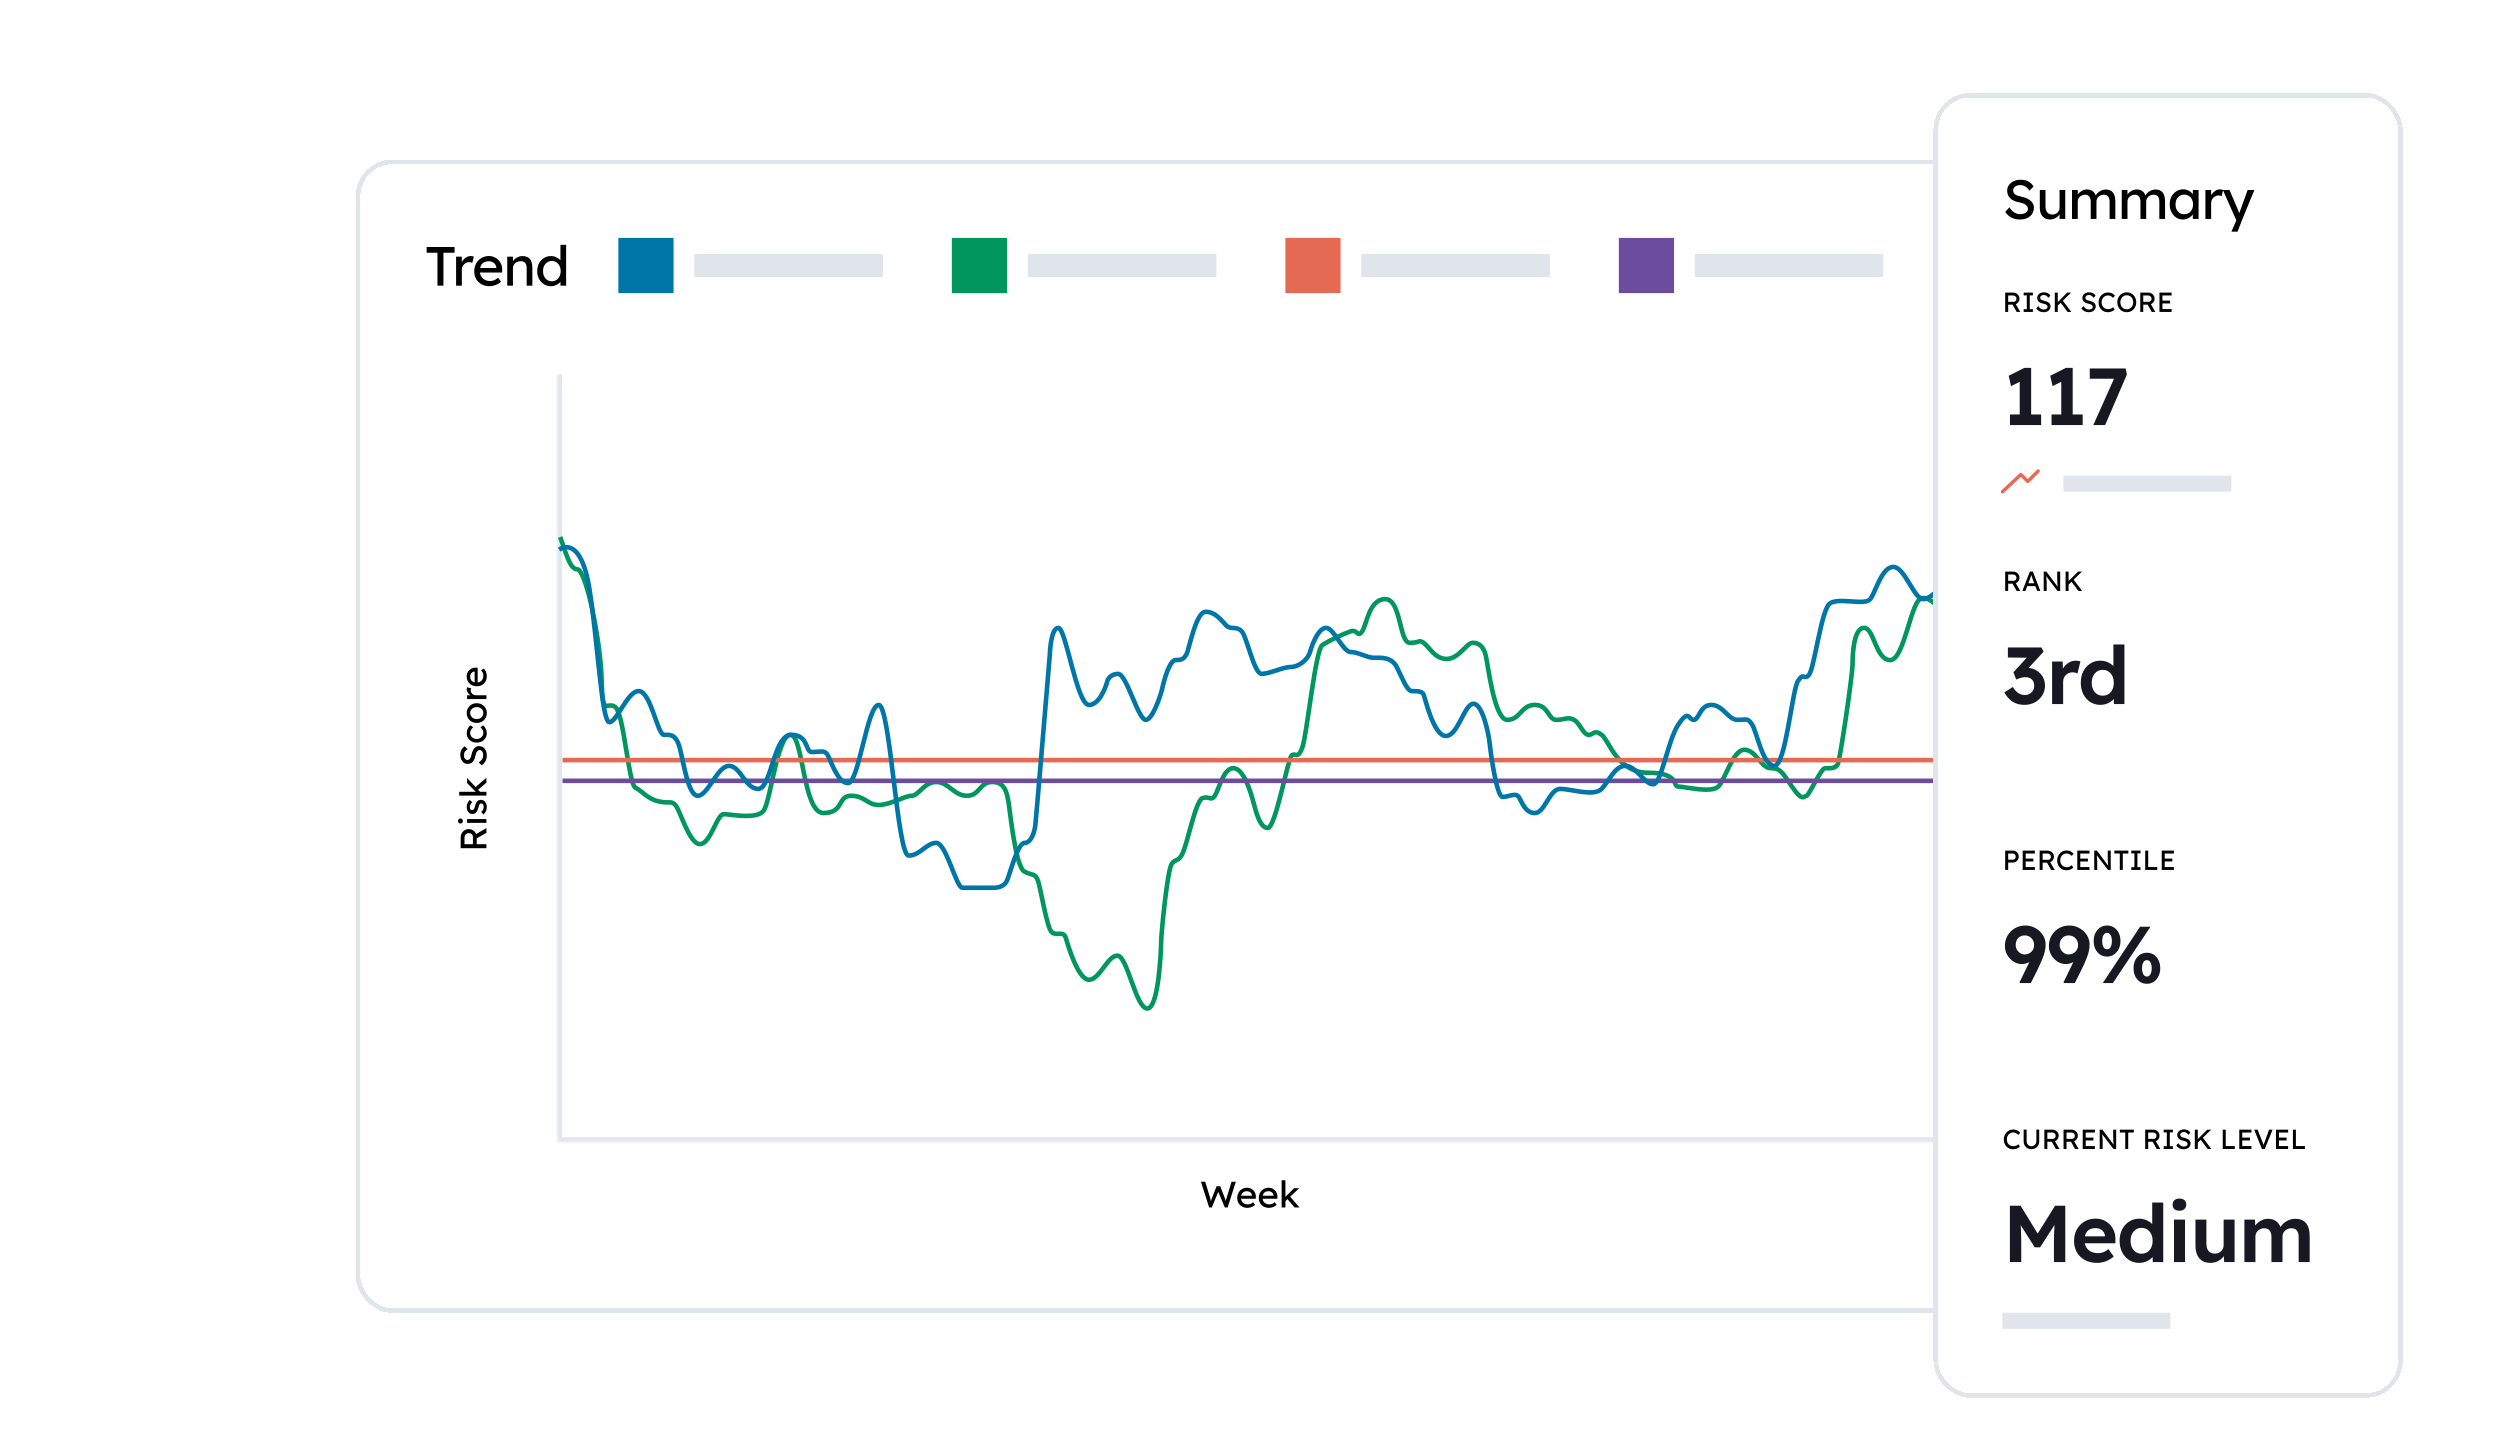 <svg width="745" height="431" viewBox="0 0 745 431" fill="none" xmlns="http://www.w3.org/2000/svg">
<g filter="url(#filter0_d_6187_8629)">
<rect x="106" y="20.145" width="533.236" height="343.685" rx="10.966" fill="white" shape-rendering="crispEdges"/>
<rect x="106.685" y="20.831" width="531.865" height="342.315" rx="10.281" stroke="#DFE5EB" stroke-width="1.371" shape-rendering="crispEdges"/>
<path d="M130.362 57.707V47.903H127.137V46.193H135.461V47.903H132.138V57.707H130.362ZM135.915 57.707V49.071H137.626V50.7C137.878 50.184 138.245 49.757 138.728 49.417C139.21 49.066 139.72 48.89 140.258 48.89C140.444 48.89 140.619 48.907 140.784 48.94C140.959 48.972 141.097 49.011 141.195 49.055L140.751 50.897C140.619 50.842 140.471 50.798 140.307 50.765C140.153 50.722 140 50.7 139.846 50.7C139.452 50.7 139.084 50.798 138.744 50.996C138.415 51.193 138.147 51.462 137.938 51.802C137.73 52.142 137.626 52.52 137.626 52.937V57.707H135.915ZM145.881 57.872C144.993 57.872 144.203 57.685 143.512 57.312C142.832 56.928 142.295 56.408 141.9 55.75C141.516 55.092 141.324 54.335 141.324 53.48C141.324 52.569 141.511 51.774 141.884 51.094C142.268 50.404 142.788 49.866 143.446 49.482C144.115 49.088 144.878 48.885 145.733 48.874C146.479 48.885 147.148 49.071 147.74 49.433C148.343 49.795 148.814 50.288 149.154 50.913C149.505 51.539 149.67 52.257 149.648 53.068L149.631 53.792H143.019C143.117 54.571 143.436 55.19 143.973 55.651C144.521 56.1 145.212 56.325 146.045 56.325C146.473 56.325 146.868 56.254 147.23 56.111C147.603 55.969 148.003 55.711 148.431 55.338L149.286 56.539C148.88 56.934 148.365 57.258 147.74 57.51C147.115 57.751 146.495 57.872 145.881 57.872ZM145.733 50.436C144.252 50.436 143.37 51.105 143.085 52.443H147.921V52.328C147.888 51.966 147.767 51.643 147.559 51.358C147.35 51.072 147.087 50.848 146.769 50.683C146.451 50.519 146.106 50.436 145.733 50.436ZM151.16 57.707V49.071H152.855V50.42C153.14 49.992 153.54 49.63 154.055 49.334C154.582 49.038 155.125 48.89 155.684 48.89C157.658 48.89 158.645 50.075 158.645 52.443V57.707H156.95V52.558C156.95 51.078 156.342 50.371 155.125 50.436C154.697 50.436 154.308 50.53 153.957 50.716C153.617 50.892 153.348 51.133 153.151 51.44C152.953 51.747 152.855 52.092 152.855 52.476V57.707H151.16ZM164.217 57.872C163.427 57.872 162.72 57.68 162.095 57.296C161.48 56.901 160.992 56.369 160.631 55.7C160.269 55.02 160.088 54.247 160.088 53.381C160.088 52.515 160.263 51.747 160.614 51.078C160.976 50.398 161.464 49.866 162.078 49.482C162.692 49.088 163.389 48.89 164.167 48.89C164.737 48.89 165.275 49.011 165.779 49.252C166.295 49.493 166.706 49.789 167.013 50.14V45.535H168.707V57.707H167.013V56.523C166.75 56.896 166.36 57.214 165.845 57.477C165.33 57.74 164.787 57.872 164.217 57.872ZM164.447 56.408C164.962 56.408 165.417 56.276 165.812 56.013C166.207 55.75 166.514 55.393 166.733 54.944C166.964 54.483 167.079 53.962 167.079 53.381C167.079 52.8 166.964 52.284 166.733 51.835C166.514 51.374 166.207 51.012 165.812 50.749C165.417 50.486 164.962 50.354 164.447 50.354C163.931 50.354 163.476 50.486 163.082 50.749C162.687 51.012 162.374 51.374 162.144 51.835C161.925 52.284 161.815 52.8 161.815 53.381C161.815 53.962 161.925 54.483 162.144 54.944C162.374 55.393 162.687 55.75 163.082 56.013C163.476 56.276 163.931 56.408 164.447 56.408Z" fill="black"/>
<rect x="184.27" y="43.482" width="16.449" height="16.449" fill="#0076A8"/>
<rect x="206.888" y="48.28" width="56.202" height="6.854" fill="#DFE5EB"/>
<rect x="283.652" y="43.482" width="16.449" height="16.449" fill="#00965E"/>
<rect x="306.27" y="48.28" width="56.202" height="6.854" fill="#DFE5EB"/>
<rect x="383.034" y="43.482" width="16.449" height="16.449" fill="#E56A54"/>
<rect x="405.652" y="48.28" width="56.202" height="6.854" fill="#DFE5EB"/>
<rect x="482.416" y="43.482" width="16.449" height="16.449" fill="#6C4C9F"/>
<rect x="505.034" y="48.28" width="56.202" height="6.854" fill="#DFE5EB"/>
<path d="M144.955 225.34L137.279 225.34L137.279 222.072C137.279 221.634 137.388 221.232 137.608 220.866C137.82 220.493 138.112 220.197 138.485 219.978C138.85 219.758 139.263 219.649 139.724 219.649C140.192 219.649 140.623 219.788 141.018 220.066C141.413 220.343 141.702 220.698 141.884 221.129L144.966 219.342L144.955 220.778L142.071 222.401L142.071 224.156L144.955 224.156L144.955 225.34ZM140.93 224.156L140.93 221.963C140.93 221.641 140.813 221.378 140.579 221.173C140.345 220.961 140.057 220.855 139.713 220.855C139.333 220.855 139.022 220.99 138.781 221.261C138.54 221.524 138.419 221.86 138.419 222.27L138.419 224.156L140.93 224.156ZM137.926 217.244C137.926 217.485 137.863 217.671 137.739 217.803C137.615 217.935 137.439 218 137.213 218C137.001 218 136.829 217.935 136.697 217.803C136.566 217.664 136.5 217.478 136.5 217.244C136.5 217.003 136.562 216.816 136.686 216.685C136.811 216.553 136.986 216.487 137.213 216.487C137.425 216.487 137.597 216.557 137.728 216.695C137.86 216.827 137.926 217.01 137.926 217.244ZM144.955 217.792L139.198 217.792L139.198 216.663L144.955 216.663L144.955 217.792ZM145.065 213.029C145.065 213.512 144.981 213.947 144.812 214.334C144.644 214.722 144.396 215.043 144.067 215.299L143.409 214.532C143.665 214.312 143.851 214.075 143.968 213.819C144.078 213.556 144.132 213.26 144.132 212.931C144.132 212.66 144.067 212.441 143.935 212.273C143.803 212.097 143.624 212.009 143.398 212.009C143.208 212.009 143.054 212.079 142.937 212.218C142.827 212.357 142.707 212.675 142.575 213.172C142.466 213.596 142.341 213.943 142.202 214.214C142.064 214.484 141.906 214.692 141.731 214.839C141.468 215.051 141.135 215.157 140.733 215.157C140.411 215.157 140.126 215.065 139.878 214.883C139.629 214.7 139.435 214.455 139.296 214.148C139.15 213.833 139.077 213.482 139.077 213.095C139.077 212.686 139.161 212.291 139.329 211.911C139.49 211.523 139.713 211.212 139.998 210.979L140.711 211.626C140.499 211.838 140.331 212.075 140.207 212.338C140.075 212.594 140.009 212.828 140.009 213.04C140.009 213.355 140.068 213.599 140.185 213.775C140.302 213.943 140.473 214.027 140.7 214.027C140.897 214.02 141.058 213.939 141.183 213.786C141.307 213.632 141.431 213.307 141.555 212.81C141.65 212.444 141.756 212.145 141.873 211.911C141.983 211.669 142.111 211.479 142.257 211.34C142.396 211.194 142.557 211.092 142.74 211.033C142.923 210.975 143.127 210.946 143.354 210.946C143.683 210.946 143.979 211.041 144.242 211.231C144.498 211.414 144.699 211.662 144.845 211.976C144.992 212.291 145.065 212.642 145.065 213.029ZM144.955 209.679L136.84 209.679L136.84 208.549L141.775 208.549L139.198 205.95L139.198 204.426L141.731 207.124L144.955 204.349L144.955 205.797L142.477 207.924L143.069 208.549L144.955 208.549L144.955 209.679ZM145.065 197.719C145.065 198.962 144.567 199.927 143.573 200.614L142.641 199.803C143.153 199.445 143.507 199.101 143.705 198.772C143.902 198.443 144.001 198.052 144.001 197.599C144.001 197.182 143.906 196.831 143.716 196.546C143.526 196.253 143.281 196.107 142.981 196.107C142.645 196.107 142.371 196.25 142.159 196.535C141.939 196.82 141.771 197.27 141.654 197.884C141.347 199.448 140.568 200.23 139.318 200.23C138.902 200.23 138.532 200.113 138.211 199.88C137.889 199.646 137.637 199.331 137.454 198.936C137.264 198.534 137.169 198.085 137.169 197.588C137.169 196.381 137.619 195.515 138.518 194.989L139.34 195.822C138.982 196.041 138.708 196.305 138.518 196.612C138.328 196.911 138.233 197.248 138.233 197.62C138.233 198.044 138.331 198.388 138.529 198.651C138.719 198.914 138.971 199.046 139.285 199.046C139.6 199.046 139.856 198.929 140.053 198.695C140.243 198.454 140.397 198.044 140.514 197.467C140.682 196.663 140.952 196.038 141.325 195.592C141.698 195.146 142.148 194.923 142.674 194.923C143.405 194.923 143.986 195.175 144.418 195.679C144.849 196.177 145.065 196.856 145.065 197.719ZM145.065 191.084C145.065 191.618 144.933 192.097 144.67 192.521C144.407 192.938 144.048 193.27 143.595 193.519C143.142 193.76 142.634 193.881 142.071 193.881C141.508 193.881 141 193.76 140.547 193.519C140.093 193.27 139.735 192.938 139.472 192.521C139.209 192.097 139.077 191.618 139.077 191.084C139.077 190.573 139.183 190.108 139.395 189.692C139.6 189.268 139.881 188.946 140.239 188.727L141.007 189.352C140.751 189.527 140.536 189.772 140.36 190.086C140.185 190.393 140.097 190.69 140.097 190.975C140.097 191.326 140.185 191.64 140.36 191.918C140.528 192.188 140.762 192.404 141.062 192.565C141.362 192.726 141.698 192.806 142.071 192.806C142.444 192.806 142.78 192.722 143.08 192.554C143.372 192.386 143.606 192.163 143.782 191.885C143.957 191.607 144.045 191.3 144.045 190.964C144.045 190.371 143.752 189.834 143.167 189.352L143.935 188.727C144.264 188.96 144.535 189.297 144.747 189.735C144.959 190.167 145.065 190.616 145.065 191.084ZM145.065 185.073C145.065 185.636 144.937 186.14 144.681 186.586C144.418 187.025 144.063 187.372 143.617 187.628C143.164 187.884 142.648 188.012 142.071 188.012C141.493 188.012 140.982 187.884 140.536 187.628C140.082 187.372 139.728 187.025 139.472 186.586C139.209 186.14 139.077 185.636 139.077 185.073C139.077 184.517 139.209 184.02 139.472 183.582C139.728 183.136 140.082 182.785 140.536 182.529C140.982 182.273 141.493 182.145 142.071 182.145C142.648 182.145 143.164 182.273 143.617 182.529C144.063 182.785 144.418 183.136 144.681 183.582C144.937 184.02 145.065 184.517 145.065 185.073ZM144.034 185.073C144.034 184.729 143.95 184.422 143.782 184.152C143.606 183.881 143.372 183.669 143.08 183.516C142.78 183.362 142.444 183.289 142.071 183.297C141.691 183.289 141.354 183.362 141.062 183.516C140.762 183.669 140.528 183.881 140.36 184.152C140.192 184.422 140.108 184.729 140.108 185.073C140.108 185.417 140.196 185.727 140.371 186.005C140.539 186.276 140.773 186.488 141.073 186.641C141.365 186.795 141.698 186.868 142.071 186.861C142.444 186.868 142.78 186.795 143.08 186.641C143.372 186.488 143.606 186.276 143.782 186.005C143.95 185.727 144.034 185.417 144.034 185.073ZM144.955 180.914L139.198 180.914L139.198 179.774L140.283 179.774C139.94 179.606 139.655 179.361 139.428 179.039C139.194 178.717 139.077 178.377 139.077 178.019C139.077 177.895 139.088 177.778 139.11 177.668C139.132 177.551 139.157 177.46 139.187 177.394L140.415 177.69C140.378 177.778 140.349 177.877 140.327 177.986C140.298 178.089 140.283 178.191 140.283 178.293C140.283 178.557 140.349 178.801 140.481 179.028C140.612 179.247 140.791 179.427 141.018 179.565C141.245 179.704 141.497 179.774 141.775 179.774L144.955 179.774L144.955 180.914ZM145.065 174.051C145.065 174.643 144.94 175.169 144.692 175.63C144.436 176.083 144.089 176.442 143.65 176.705C143.211 176.961 142.707 177.089 142.137 177.089C141.53 177.089 141 176.964 140.547 176.716C140.086 176.46 139.728 176.113 139.472 175.674C139.209 175.228 139.073 174.72 139.066 174.15C139.073 173.652 139.198 173.207 139.439 172.812C139.68 172.41 140.009 172.095 140.426 171.869C140.843 171.635 141.321 171.525 141.862 171.54L142.345 171.551L142.345 175.959C142.864 175.893 143.277 175.681 143.584 175.323C143.884 174.957 144.034 174.497 144.034 173.941C144.034 173.656 143.986 173.393 143.891 173.152C143.796 172.903 143.624 172.636 143.376 172.351L144.176 171.781C144.44 172.051 144.655 172.395 144.823 172.812C144.984 173.228 145.065 173.641 145.065 174.051ZM140.108 174.15C140.108 175.137 140.554 175.725 141.446 175.915L141.446 172.691L141.369 172.691C141.128 172.713 140.912 172.793 140.722 172.932C140.532 173.071 140.382 173.247 140.272 173.459C140.163 173.671 140.108 173.901 140.108 174.15Z" fill="black"/>
<mask id="path-13-inside-1_6187_8629" fill="white">
<path d="M166.09 83.954H619.135V312.876H166.09V83.954Z"/>
</mask>
<path d="M166.09 312.876H164.719V314.246H166.09V312.876ZM619.135 312.876V311.505H166.09V312.876V314.246H619.135V312.876ZM166.09 312.876H167.461V83.954H166.09H164.719V312.876H166.09Z" fill="#DFE5EB" mask="url(#path-13-inside-1_6187_8629)"/>
<path d="M166.947 132.617C168.624 137.186 169.785 142.213 171.981 142.213C174.725 142.213 179.07 164.145 179.299 175.454C179.528 186.763 180.9 181.28 183.415 183.336C185.931 185.392 187.303 206.297 189.361 207.325C191.42 208.353 193.021 210.752 196.451 211.437C199.881 212.123 199.881 211.095 201.254 212.465C202.626 213.836 205.37 224.117 208.572 224.117C211.774 224.117 213.603 215.207 215.661 215.207C217.72 215.207 225.495 216.921 227.553 214.179C229.612 211.437 231.67 191.561 235.558 191.561C239.446 191.561 239.217 214.864 245.392 214.864C251.566 214.864 249.508 209.724 253.625 209.724C257.741 209.724 258.427 212.465 261.858 212.465C265.288 212.465 269.633 209.724 271.691 209.724C273.75 209.724 275.351 205.612 279.01 205.612C282.669 205.612 284.27 209.724 288.157 209.724C292.045 209.724 291.817 205.612 295.704 205.612C299.592 205.612 300.05 209.039 300.507 211.437C300.964 213.836 302.565 230.971 305.31 232.342C308.054 233.713 308.283 232.685 309.197 234.741C310.112 236.797 311.942 249.477 313.543 250.505C315.143 251.533 316.973 249.819 317.659 252.218C318.345 254.617 321.318 264.555 324.52 264.555C327.722 264.555 330.009 257.359 332.982 257.359C335.955 257.359 338.47 273.123 341.901 273.123C345.331 273.123 346.017 255.303 346.017 253.246C346.017 251.19 347.847 231.657 349.219 229.943C350.591 228.23 351.048 229.6 352.421 226.859C353.793 224.117 356.308 211.095 358.367 210.409C360.425 209.724 360.882 211.437 362.026 209.724C363.169 208.01 364.541 201.499 367.514 201.499C370.487 201.499 372.546 208.01 373.46 211.437C374.375 214.864 375.519 219.319 377.806 219.319C380.093 219.319 383.752 198.758 384.895 197.73C386.039 196.701 386.725 199.1 388.097 195.331C389.469 191.561 391.985 166.201 394.043 164.831C396.101 163.46 400.446 161.404 402.505 160.718C404.563 160.033 404.563 162.774 405.935 160.718C407.307 158.662 407.993 151.123 412.796 151.123C417.598 151.123 416.912 164.145 420.114 164.145C423.316 164.145 422.63 163.117 424.231 164.145C425.831 165.173 427.432 168.943 431.091 168.943C434.751 168.943 437.037 164.145 438.867 164.145C440.697 164.145 442.069 165.173 442.755 167.915C443.441 170.657 445.27 187.106 449.158 187.106C453.046 187.106 453.275 182.651 457.391 182.651C461.508 182.651 461.279 187.106 463.795 187.106C466.31 187.106 467.225 186.078 469.055 187.106C470.884 188.134 471.799 191.561 473.4 191.561C475.001 191.561 475.001 189.848 477.288 191.561C479.575 193.274 481.862 202.87 491.238 202.87C500.615 202.87 498.328 206.982 500.157 206.982C501.987 206.982 509.991 209.039 512.049 206.982C514.108 204.926 516.394 196.016 519.825 196.016C523.255 196.016 524.856 201.499 527.6 201.499C530.345 201.499 530.802 202.185 534.004 206.982C537.206 211.78 537.663 209.724 538.349 209.724C539.035 209.724 542.694 201.499 543.838 201.499C544.981 201.499 547.039 201.842 547.726 200.128C548.412 198.415 552.071 173.741 552.071 170.314C552.071 166.887 552.528 159.69 555.501 159.69C558.474 159.69 558.932 169.286 563.277 169.286C567.622 169.286 569.452 150.78 572.882 150.78C576.312 150.78 578.371 155.235 580.2 155.235C582.03 155.235 582.716 155.235 584.088 156.263C585.46 157.291 587.518 163.803 589.348 163.803C591.178 163.803 592.55 163.803 593.464 163.803C594.379 163.803 595.523 169.286 598.267 169.286C601.011 169.286 603.298 162.774 603.756 157.291C604.213 151.808 603.984 138.1 608.101 137.415C611.394 136.867 616.029 130.333 617.935 127.134" stroke="#00965E" stroke-width="1.371"/>
<path d="M167.632 199.1H617.935" stroke="#E56A54" stroke-width="1.371"/>
<path d="M617.935 205.269H167.632" stroke="#6C4C9F" stroke-width="1.371"/>
<path d="M166.604 136.387C169.424 134.559 173.627 135.427 175.64 148.038C178.155 163.802 179.299 187.791 181.586 187.791C183.873 187.791 187.075 178.196 190.505 178.538C193.935 178.881 195.994 191.561 197.823 191.561C199.653 191.561 201.482 191.218 202.626 195.673C203.769 200.128 205.141 210.067 208.114 209.724C211.087 209.381 213.832 200.814 217.262 200.814C220.693 200.814 222.065 207.668 225.953 207.668C229.84 207.668 230.526 191.561 235.786 191.561C241.046 191.561 239.903 196.701 241.961 196.701C244.019 196.701 245.62 196.016 246.535 197.387C247.45 198.758 249.508 205.954 252.71 205.954C255.912 205.954 258.427 182.651 261.858 182.651C265.288 182.651 267.346 227.544 270.777 227.544C274.207 227.544 276.037 223.774 279.01 223.774C281.983 223.774 284.956 237.14 286.785 237.14C288.249 237.14 293.799 237.14 296.39 237.14C297.305 237.14 299.318 236.728 300.05 235.083C300.964 233.027 303.251 223.774 305.31 223.774C307.368 223.774 308.283 220.347 308.511 218.634C308.694 217.263 311.484 184.022 312.856 167.572C312.933 164.945 313.543 159.69 315.372 159.69C317.659 159.69 320.861 182.651 324.52 182.651C327.447 182.651 329.399 177.853 330.009 175.454C330.237 174.769 331.198 173.398 333.21 173.398C335.726 173.398 339.156 187.106 341.443 187.106C343.273 187.106 345.407 181.166 346.246 178.196C346.856 175.226 348.533 169.286 350.362 169.286C352.649 169.286 352.878 168.6 353.564 167.572C354.25 166.544 356.308 154.892 359.281 154.892C362.254 154.892 364.084 157.634 365.456 159.005C366.828 160.376 368.429 159.005 370.03 160.718C371.631 162.432 373.689 173.398 375.976 173.398C378.263 173.398 382.38 171.342 384.666 171.342C386.953 171.342 389.698 169.286 390.384 166.887C391.07 164.488 392.899 159.69 395.186 159.69C397.473 159.69 400.218 166.887 402.505 166.887C404.792 166.887 407.307 168.6 409.365 168.6C411.424 168.6 414.625 168.258 416.226 171.342C417.827 174.426 419.199 178.538 420.8 178.538C422.401 178.538 423.773 178.538 424.231 179.567C424.688 180.595 427.204 191.904 430.863 191.904C434.522 191.904 436.351 182.308 439.096 182.308C441.84 182.308 443.67 191.561 443.898 193.96C444.127 196.359 445.957 210.067 447.786 210.067C449.616 210.067 451.674 208.696 452.589 210.067C453.503 211.437 454.418 214.864 457.391 214.864C460.364 214.864 461.736 207.668 464.938 207.668C468.14 207.668 475.001 210.067 477.288 207.668C479.575 205.269 481.176 200.814 484.377 200.814C487.579 200.814 490.095 206.297 492.61 206.297C495.126 206.297 496.955 193.274 500.157 188.477C503.359 183.679 503.13 187.106 504.731 187.106C506.332 187.106 506.561 182.651 509.991 182.651C513.421 182.651 515.022 187.106 517.767 187.106C520.511 187.106 520.74 186.421 522.112 188.477C523.484 190.533 525.313 200.814 528.744 200.814C532.174 200.814 534.004 178.196 535.833 175.454C537.663 172.713 537.434 175.454 539.035 173.741C540.636 172.027 542.694 154.55 545.21 152.494C547.726 150.437 555.73 153.179 557.331 151.123C558.932 149.067 560.761 141.527 564.192 141.527C567.622 141.527 570.366 151.123 573.111 151.123C575.855 151.123 579.057 145.982 581.801 145.982C584.545 145.982 587.29 160.376 591.177 160.376C595.065 160.376 596.895 139.471 598.724 138.1C600.554 136.73 600.783 138.1 601.926 136.387C603.07 134.673 605.128 123.707 608.787 123.707C611.714 123.707 616.563 126.906 618.621 128.505" stroke="#0076A8" stroke-width="1.371"/>
<path d="M360.327 332.415L357.881 324.739H359.142L360.623 329.542C360.667 329.673 360.707 329.831 360.743 330.013C360.787 330.196 360.827 330.375 360.864 330.551C360.952 330.236 361.017 330.01 361.061 329.871C361.105 329.732 361.145 329.619 361.182 329.531L362.564 326.065H363.627L364.965 329.531C365.031 329.699 365.09 329.863 365.141 330.024C365.192 330.178 365.239 330.335 365.283 330.496C365.298 330.408 365.313 330.331 365.327 330.266C365.342 330.192 365.364 330.101 365.393 329.991C365.43 329.874 365.481 329.714 365.547 329.509L367.005 324.739H368.277L365.832 332.415H365.009L363.035 327.754L361.127 332.415H360.327ZM371.739 332.525C371.147 332.525 370.621 332.4 370.16 332.152C369.707 331.896 369.349 331.549 369.085 331.11C368.83 330.671 368.702 330.167 368.702 329.597C368.702 328.99 368.826 328.46 369.074 328.006C369.33 327.546 369.678 327.188 370.116 326.932C370.562 326.669 371.07 326.533 371.641 326.526C372.138 326.533 372.584 326.658 372.978 326.899C373.381 327.14 373.695 327.469 373.922 327.886C374.155 328.303 374.265 328.781 374.251 329.322L374.24 329.805H369.831C369.897 330.324 370.109 330.737 370.467 331.044C370.833 331.344 371.293 331.494 371.849 331.494C372.134 331.494 372.397 331.446 372.638 331.351C372.887 331.256 373.154 331.084 373.439 330.836L374.009 331.636C373.739 331.9 373.395 332.115 372.978 332.283C372.562 332.444 372.149 332.525 371.739 332.525ZM371.641 327.568C370.654 327.568 370.065 328.014 369.875 328.906H373.099V328.829C373.077 328.588 372.997 328.372 372.858 328.182C372.719 327.992 372.543 327.842 372.331 327.732C372.119 327.623 371.889 327.568 371.641 327.568ZM378.165 332.525C377.573 332.525 377.046 332.4 376.586 332.152C376.132 331.896 375.774 331.549 375.511 331.11C375.255 330.671 375.127 330.167 375.127 329.597C375.127 328.99 375.251 328.46 375.5 328.006C375.756 327.546 376.103 327.188 376.542 326.932C376.988 326.669 377.496 326.533 378.066 326.526C378.563 326.533 379.009 326.658 379.404 326.899C379.806 327.14 380.12 327.469 380.347 327.886C380.581 328.303 380.691 328.781 380.676 329.322L380.665 329.805H376.257C376.322 330.324 376.534 330.737 376.893 331.044C377.258 331.344 377.719 331.494 378.274 331.494C378.56 331.494 378.823 331.446 379.064 331.351C379.313 331.256 379.579 331.084 379.865 330.836L380.435 331.636C380.164 331.9 379.821 332.115 379.404 332.283C378.987 332.444 378.574 332.525 378.165 332.525ZM378.066 327.568C377.079 327.568 376.491 328.014 376.301 328.906H379.525V328.829C379.503 328.588 379.422 328.372 379.283 328.182C379.144 327.992 378.969 327.842 378.757 327.732C378.545 327.623 378.315 327.568 378.066 327.568ZM381.926 332.415V324.3H383.055V329.235L385.654 326.658H387.178L384.481 329.191L387.255 332.415H385.808L383.68 329.937L383.055 330.529V332.415H381.926Z" fill="black"/>
</g>
<g filter="url(#filter1_d_6187_8629)">
<rect x="576.18" y="0.269" width="139.82" height="388.854" rx="10.966" fill="white" shape-rendering="crispEdges"/>
<rect x="576.865" y="0.954" width="138.449" height="387.483" rx="10.281" stroke="#DFE5EB" stroke-width="1.371" shape-rendering="crispEdges"/>
<path d="M601.907 37.995C600.042 37.995 598.595 37.249 597.564 35.758L598.781 34.36C599.319 35.128 599.834 35.659 600.327 35.956C600.821 36.252 601.408 36.4 602.088 36.4C602.713 36.4 603.239 36.257 603.667 35.972C604.105 35.687 604.325 35.319 604.325 34.87C604.325 34.365 604.111 33.954 603.683 33.636C603.255 33.307 602.581 33.055 601.66 32.88C599.313 32.419 598.14 31.251 598.14 29.376C598.14 28.751 598.315 28.197 598.666 27.714C599.017 27.232 599.489 26.854 600.081 26.579C600.684 26.294 601.358 26.152 602.104 26.152C603.913 26.152 605.213 26.826 606.002 28.175L604.752 29.409C604.423 28.871 604.029 28.46 603.568 28.175C603.118 27.89 602.614 27.747 602.055 27.747C601.419 27.747 600.903 27.895 600.508 28.191C600.114 28.477 599.916 28.855 599.916 29.326C599.916 29.798 600.092 30.182 600.443 30.478C600.804 30.763 601.419 30.993 602.285 31.169C603.491 31.421 604.429 31.827 605.098 32.386C605.767 32.945 606.101 33.62 606.101 34.409C606.101 35.506 605.723 36.378 604.966 37.025C604.22 37.672 603.201 37.995 601.907 37.995ZM610.888 37.995C609.967 37.995 609.232 37.683 608.684 37.058C608.136 36.432 607.862 35.588 607.862 34.524V29.195H609.556V34.064C609.556 34.821 609.731 35.418 610.082 35.857C610.444 36.295 610.943 36.515 611.579 36.515C612.204 36.515 612.72 36.317 613.125 35.923C613.542 35.528 613.751 35.018 613.751 34.393V29.195H615.445V37.831H613.751V36.449C613.465 36.91 613.065 37.282 612.55 37.568C612.045 37.853 611.492 37.995 610.888 37.995ZM617.459 37.831V29.195H619.17V30.56C619.444 30.143 619.828 29.787 620.322 29.491C620.815 29.195 621.336 29.047 621.884 29.047C623.233 29.047 624.11 29.65 624.516 30.856C624.681 30.527 624.922 30.226 625.24 29.951C625.569 29.677 625.925 29.458 626.309 29.294C626.704 29.129 627.099 29.047 627.494 29.047C629.413 29.047 630.372 30.248 630.372 32.649V37.831H628.661V32.748C628.661 32.013 628.519 31.476 628.234 31.136C627.96 30.785 627.526 30.609 626.934 30.609C626.309 30.609 625.788 30.807 625.372 31.202C624.955 31.596 624.746 32.084 624.746 32.666V37.831H623.036V32.715C623.036 32.035 622.888 31.514 622.592 31.152C622.306 30.79 621.89 30.609 621.341 30.609C620.936 30.609 620.568 30.703 620.239 30.889C619.91 31.064 619.647 31.306 619.45 31.613C619.263 31.909 619.17 32.249 619.17 32.633V37.831H617.459ZM632.279 37.831V29.195H633.989V30.56C634.264 30.143 634.647 29.787 635.141 29.491C635.634 29.195 636.155 29.047 636.704 29.047C638.052 29.047 638.93 29.65 639.335 30.856C639.5 30.527 639.741 30.226 640.059 29.951C640.388 29.677 640.745 29.458 641.128 29.294C641.523 29.129 641.918 29.047 642.313 29.047C644.232 29.047 645.191 30.248 645.191 32.649V37.831H643.481V32.748C643.481 32.013 643.338 31.476 643.053 31.136C642.779 30.785 642.346 30.609 641.754 30.609C641.128 30.609 640.608 30.807 640.191 31.202C639.774 31.596 639.566 32.084 639.566 32.666V37.831H637.855V32.715C637.855 32.035 637.707 31.514 637.411 31.152C637.126 30.79 636.709 30.609 636.161 30.609C635.755 30.609 635.388 30.703 635.059 30.889C634.73 31.064 634.466 31.306 634.269 31.613C634.083 31.909 633.989 32.249 633.989 32.633V37.831H632.279ZM650.454 37.995C649.741 37.995 649.088 37.798 648.496 37.403C647.915 37.008 647.449 36.471 647.098 35.791C646.747 35.111 646.572 34.343 646.572 33.488C646.572 32.622 646.747 31.854 647.098 31.185C647.46 30.505 647.942 29.973 648.545 29.59C649.16 29.206 649.845 29.014 650.602 29.014C651.249 29.014 651.819 29.156 652.312 29.442C652.817 29.716 653.201 30.072 653.464 30.511V29.195H655.175V37.831H653.464V36.498C653.168 36.915 652.746 37.272 652.197 37.568C651.66 37.853 651.079 37.995 650.454 37.995ZM650.898 36.432C651.413 36.432 651.868 36.306 652.263 36.054C652.658 35.802 652.965 35.456 653.184 35.018C653.415 34.568 653.53 34.058 653.53 33.488C653.53 32.929 653.415 32.43 653.184 31.991C652.965 31.552 652.658 31.207 652.263 30.955C651.868 30.703 651.413 30.576 650.898 30.576C650.393 30.576 649.944 30.703 649.549 30.955C649.165 31.207 648.858 31.552 648.628 31.991C648.408 32.43 648.299 32.929 648.299 33.488C648.299 34.058 648.408 34.568 648.628 35.018C648.858 35.456 649.165 35.802 649.549 36.054C649.944 36.306 650.393 36.432 650.898 36.432ZM657.211 37.831V29.195H658.922V30.823C659.174 30.308 659.542 29.88 660.024 29.54C660.507 29.189 661.017 29.014 661.554 29.014C661.74 29.014 661.916 29.03 662.08 29.063C662.256 29.096 662.393 29.134 662.492 29.178L662.047 31.021C661.916 30.966 661.768 30.922 661.603 30.889C661.45 30.845 661.296 30.823 661.143 30.823C660.748 30.823 660.381 30.922 660.041 31.119C659.712 31.317 659.443 31.585 659.235 31.925C659.026 32.265 658.922 32.644 658.922 33.06V37.831H657.211ZM664.964 41.614L666.428 38.242L662.415 29.195H664.388L667.086 35.544C667.141 35.665 667.212 35.857 667.3 36.12L667.547 35.429L669.8 29.195H671.807L668.254 37.831L666.79 41.614H664.964Z" fill="black"/>
<path d="M597.547 65.539V59.781H599.998C600.327 59.781 600.629 59.864 600.903 60.028C601.183 60.187 601.405 60.406 601.569 60.686C601.734 60.96 601.816 61.27 601.816 61.615C601.816 61.966 601.712 62.29 601.504 62.586C601.295 62.882 601.029 63.099 600.706 63.236L602.046 65.547L600.969 65.539L599.752 63.376H598.436V65.539H597.547ZM598.436 62.52H600.081C600.322 62.52 600.519 62.432 600.673 62.257C600.832 62.081 600.911 61.865 600.911 61.607C600.911 61.322 600.81 61.089 600.607 60.908C600.41 60.727 600.157 60.637 599.85 60.637H598.436V62.52ZM603.052 65.539V64.716H603.982V60.604H603.052V59.781H605.799V60.604H604.87V64.716H605.799V65.539H603.052ZM608.97 65.621C608.038 65.621 607.314 65.248 606.799 64.502L607.408 63.803C607.676 64.187 607.934 64.453 608.181 64.601C608.428 64.749 608.721 64.823 609.061 64.823C609.373 64.823 609.637 64.752 609.85 64.609C610.07 64.467 610.179 64.283 610.179 64.058C610.179 63.806 610.073 63.6 609.859 63.441C609.645 63.277 609.308 63.151 608.847 63.063C607.674 62.833 607.087 62.249 607.087 61.311C607.087 60.999 607.175 60.722 607.35 60.48C607.526 60.239 607.761 60.05 608.057 59.913C608.359 59.77 608.696 59.699 609.069 59.699C609.974 59.699 610.624 60.036 611.018 60.711L610.393 61.328C610.229 61.059 610.031 60.853 609.801 60.711C609.576 60.568 609.324 60.497 609.044 60.497C608.726 60.497 608.469 60.571 608.271 60.719C608.074 60.861 607.975 61.051 607.975 61.286C607.975 61.522 608.063 61.714 608.238 61.862C608.419 62.005 608.726 62.12 609.16 62.208C609.763 62.334 610.232 62.537 610.566 62.816C610.9 63.096 611.068 63.433 611.068 63.828C611.068 64.376 610.879 64.812 610.5 65.136C610.127 65.459 609.617 65.621 608.97 65.621ZM612.326 65.539V59.781H613.215V62.602L616.036 59.781H617.204L614.72 62.191L617.253 65.539H616.143L614.095 62.8L613.215 63.655V65.539H612.326ZM622.432 65.621C621.5 65.621 620.776 65.248 620.261 64.502L620.869 63.803C621.138 64.187 621.396 64.453 621.642 64.601C621.889 64.749 622.182 64.823 622.522 64.823C622.835 64.823 623.098 64.752 623.312 64.609C623.531 64.467 623.641 64.283 623.641 64.058C623.641 63.806 623.534 63.6 623.32 63.441C623.106 63.277 622.769 63.151 622.309 63.063C621.135 62.833 620.548 62.249 620.548 61.311C620.548 60.999 620.636 60.722 620.812 60.48C620.987 60.239 621.223 60.05 621.519 59.913C621.821 59.77 622.158 59.699 622.531 59.699C623.435 59.699 624.085 60.036 624.48 60.711L623.855 61.328C623.69 61.059 623.493 60.853 623.263 60.711C623.038 60.568 622.786 60.497 622.506 60.497C622.188 60.497 621.93 60.571 621.733 60.719C621.535 60.861 621.437 61.051 621.437 61.286C621.437 61.522 621.524 61.714 621.7 61.862C621.881 62.005 622.188 62.12 622.621 62.208C623.224 62.334 623.693 62.537 624.028 62.816C624.362 63.096 624.529 63.433 624.529 63.828C624.529 64.376 624.34 64.812 623.962 65.136C623.589 65.459 623.079 65.621 622.432 65.621ZM628.124 65.621C627.592 65.621 627.117 65.495 626.701 65.243C626.29 64.99 625.966 64.642 625.73 64.198C625.494 63.754 625.377 63.241 625.377 62.66C625.377 62.249 625.448 61.868 625.59 61.517C625.738 61.16 625.941 60.848 626.199 60.579C626.457 60.31 626.756 60.102 627.096 59.954C627.436 59.806 627.803 59.732 628.198 59.732C628.477 59.732 628.749 59.776 629.012 59.864C629.281 59.946 629.522 60.064 629.736 60.217C629.955 60.365 630.133 60.535 630.27 60.727L629.678 61.344C629.207 60.861 628.713 60.62 628.198 60.62C627.841 60.62 627.518 60.708 627.227 60.883C626.937 61.059 626.706 61.3 626.536 61.607C626.366 61.914 626.281 62.265 626.281 62.66C626.281 63.082 626.364 63.447 626.528 63.754C626.698 64.061 626.931 64.299 627.227 64.469C627.529 64.639 627.877 64.724 628.272 64.724C628.546 64.724 628.809 64.67 629.061 64.56C629.313 64.45 629.533 64.299 629.719 64.108L630.163 64.831C630.037 64.979 629.865 65.114 629.645 65.234C629.431 65.355 629.19 65.451 628.921 65.522C628.658 65.588 628.392 65.621 628.124 65.621ZM633.78 65.621C633.374 65.621 632.999 65.547 632.653 65.399C632.313 65.251 632.014 65.045 631.757 64.782C631.504 64.513 631.307 64.201 631.164 63.844C631.027 63.483 630.959 63.088 630.959 62.66C630.959 62.232 631.027 61.84 631.164 61.484C631.307 61.122 631.504 60.809 631.757 60.546C632.014 60.278 632.313 60.069 632.653 59.921C632.999 59.773 633.374 59.699 633.78 59.699C634.186 59.699 634.558 59.773 634.898 59.921C635.244 60.069 635.543 60.278 635.795 60.546C636.053 60.815 636.25 61.13 636.387 61.492C636.53 61.849 636.601 62.238 636.601 62.66C636.601 63.082 636.53 63.474 636.387 63.836C636.25 64.192 636.053 64.505 635.795 64.774C635.543 65.042 635.244 65.251 634.898 65.399C634.558 65.547 634.186 65.621 633.78 65.621ZM633.78 64.757C634.147 64.757 634.476 64.667 634.767 64.486C635.057 64.305 635.285 64.055 635.449 63.737C635.614 63.419 635.696 63.06 635.696 62.66C635.696 62.26 635.614 61.901 635.449 61.583C635.285 61.264 635.057 61.015 634.767 60.834C634.476 60.653 634.147 60.563 633.78 60.563C633.407 60.563 633.075 60.653 632.785 60.834C632.5 61.015 632.275 61.264 632.11 61.583C631.946 61.895 631.864 62.254 631.864 62.66C631.864 63.066 631.946 63.428 632.11 63.746C632.275 64.058 632.5 64.305 632.785 64.486C633.075 64.667 633.407 64.757 633.78 64.757ZM637.804 65.539V59.781H640.255C640.584 59.781 640.885 59.864 641.159 60.028C641.439 60.187 641.661 60.406 641.826 60.686C641.99 60.96 642.072 61.27 642.072 61.615C642.072 61.966 641.968 62.29 641.76 62.586C641.551 62.882 641.285 63.099 640.962 63.236L642.303 65.547L641.225 65.539L640.008 63.376H638.692V65.539H637.804ZM638.692 62.52H640.337C640.578 62.52 640.775 62.432 640.929 62.257C641.088 62.081 641.168 61.865 641.168 61.607C641.168 61.322 641.066 61.089 640.863 60.908C640.666 60.727 640.414 60.637 640.107 60.637H638.692V62.52ZM643.522 65.539V59.781H647.149V60.637H644.411V62.158H646.697V63.014H644.411V64.683H647.149V65.539H643.522Z" fill="black"/>
<path d="M598.972 99.246V96.104H601.875V86.365L599.284 87.636L598.589 84.565L603.242 82.214H605.281V96.104H608.256V99.246H598.972ZM611.354 99.246V96.104H614.256V86.365L611.666 87.636L610.97 84.565L615.624 82.214H617.663V96.104H620.637V99.246H611.354ZM623.807 99.246L629.972 85.453H622.752V82.382H633.451L633.81 84.206L627.334 99.246H623.807Z" fill="#181823"/>
<path d="M596.741 119.123L602.225 113.982L604.281 116.039L607.365 112.954" stroke="#E56A54" stroke-width="1.028" stroke-linecap="round" stroke-linejoin="round"/>
<rect x="614.904" y="114.325" width="50.034" height="4.798" fill="#DFE5EB"/>
<path d="M597.547 148.685V142.927H599.998C600.327 142.927 600.629 143.01 600.903 143.174C601.183 143.333 601.405 143.552 601.569 143.832C601.734 144.106 601.816 144.416 601.816 144.761C601.816 145.112 601.712 145.436 601.504 145.732C601.295 146.028 601.029 146.245 600.706 146.382L602.046 148.693L600.969 148.685L599.752 146.522H598.436V148.685H597.547ZM598.436 145.666H600.081C600.322 145.666 600.519 145.578 600.673 145.403C600.832 145.228 600.911 145.011 600.911 144.753C600.911 144.468 600.81 144.235 600.607 144.054C600.41 143.873 600.157 143.783 599.85 143.783H598.436V145.666ZM602.666 148.685L604.895 142.927H605.799L608.012 148.685H607.066L606.523 147.254H604.113L603.571 148.685H602.666ZM604.878 145.247L604.442 146.398H606.202L605.75 145.214C605.734 145.175 605.701 145.079 605.651 144.926C605.602 144.772 605.547 144.602 605.487 144.416C605.427 144.23 605.372 144.065 605.322 143.923C605.279 144.065 605.229 144.221 605.174 144.391C605.12 144.561 605.065 144.723 605.01 144.877C604.961 145.03 604.917 145.153 604.878 145.247ZM609.025 148.685V142.927H609.823L613.17 147.41C613.127 147.075 613.094 146.689 613.072 146.25C613.055 145.811 613.047 145.334 613.047 144.819V142.927H613.935V148.685H613.121L609.774 144.293C609.812 144.77 609.842 145.14 609.864 145.403C609.886 145.661 609.9 145.855 609.905 145.987C609.911 146.113 609.913 146.214 609.913 146.291V148.685H609.025ZM615.547 148.685V142.927H616.435V145.748L619.256 142.927H620.424L617.94 145.337L620.474 148.685H619.363L617.315 145.946L616.435 146.801V148.685H615.547Z" fill="black"/>
<path d="M603.266 182.632C601.987 182.632 600.868 182.353 599.908 181.793C598.948 181.233 598.069 180.282 597.269 178.938L599.812 177.307C600.356 178.17 600.923 178.786 601.515 179.154C602.123 179.522 602.763 179.706 603.434 179.706C604.17 179.706 604.81 179.45 605.353 178.938C605.913 178.426 606.193 177.763 606.193 176.947C606.193 176.115 605.953 175.484 605.473 175.052C605.01 174.604 604.362 174.38 603.53 174.38C602.795 174.38 601.891 174.612 600.82 175.076L600.004 172.917L603.962 168.575L598.349 168.527V165.528H608.376L609 166.776L604.538 171.622C605.433 171.702 606.249 171.981 606.985 172.461C607.736 172.925 608.328 173.541 608.76 174.308C609.192 175.076 609.408 175.932 609.408 176.875C609.408 177.979 609.136 178.962 608.592 179.826C608.048 180.689 607.313 181.377 606.385 181.889C605.457 182.385 604.418 182.632 603.266 182.632ZM611.529 182.393V169.726H614.695L614.743 171.813C615.159 171.126 615.703 170.566 616.375 170.134C617.062 169.686 617.782 169.463 618.534 169.463C618.821 169.463 619.085 169.487 619.325 169.535C619.581 169.567 619.797 169.615 619.973 169.678L619.085 173.277C618.909 173.181 618.685 173.101 618.414 173.037C618.142 172.973 617.87 172.941 617.598 172.941C616.814 172.941 616.151 173.213 615.607 173.757C615.079 174.284 614.815 174.956 614.815 175.772V182.393H611.529ZM625.902 182.632C624.782 182.632 623.783 182.353 622.903 181.793C622.024 181.217 621.328 180.433 620.816 179.442C620.32 178.45 620.073 177.323 620.073 176.059C620.073 174.78 620.32 173.645 620.816 172.653C621.328 171.662 622.024 170.886 622.903 170.326C623.783 169.75 624.782 169.463 625.902 169.463C626.669 169.463 627.397 169.615 628.085 169.918C628.789 170.222 629.356 170.614 629.788 171.094V164.641H633.075V182.393H629.956L629.908 180.881C629.492 181.377 628.924 181.793 628.205 182.129C627.485 182.464 626.717 182.632 625.902 182.632ZM626.622 179.898C627.597 179.898 628.389 179.546 628.996 178.842C629.604 178.123 629.908 177.195 629.908 176.059C629.908 174.908 629.604 173.98 628.996 173.277C628.389 172.557 627.597 172.197 626.622 172.197C625.646 172.197 624.854 172.557 624.247 173.277C623.639 173.98 623.335 174.908 623.335 176.059C623.335 177.195 623.639 178.123 624.247 178.842C624.854 179.546 625.646 179.898 626.622 179.898Z" fill="#181823"/>
<path d="M597.547 231.831V226.073H599.892C600.204 226.073 600.486 226.153 600.739 226.312C600.996 226.465 601.202 226.677 601.356 226.945C601.509 227.214 601.586 227.513 601.586 227.842C601.586 228.171 601.509 228.47 601.356 228.738C601.202 229.007 600.996 229.223 600.739 229.388C600.486 229.547 600.204 229.626 599.892 229.626H598.436V231.831H597.547ZM598.436 228.771H599.875C600.023 228.771 600.157 228.73 600.278 228.648C600.399 228.56 600.495 228.448 600.566 228.311C600.643 228.168 600.681 228.012 600.681 227.842C600.681 227.589 600.602 227.376 600.443 227.2C600.284 227.019 600.094 226.929 599.875 226.929H598.436V228.771ZM602.76 231.831V226.073H606.387V226.929H603.648V228.45H605.935V229.306H603.648V230.975H606.387V231.831H602.76ZM607.812 231.831V226.073H610.263C610.592 226.073 610.894 226.156 611.168 226.32C611.448 226.479 611.67 226.698 611.834 226.978C611.999 227.252 612.081 227.562 612.081 227.907C612.081 228.258 611.977 228.582 611.768 228.878C611.56 229.174 611.294 229.391 610.971 229.528L612.311 231.839L611.234 231.831L610.017 229.668H608.701V231.831H607.812ZM608.701 228.812H610.346C610.587 228.812 610.784 228.724 610.938 228.549C611.097 228.374 611.176 228.157 611.176 227.899C611.176 227.614 611.075 227.381 610.872 227.2C610.675 227.019 610.422 226.929 610.115 226.929H608.701V228.812ZM615.787 231.913C615.255 231.913 614.78 231.787 614.364 231.535C613.952 231.282 613.629 230.934 613.393 230.49C613.157 230.046 613.04 229.533 613.04 228.952C613.04 228.541 613.111 228.16 613.253 227.809C613.401 227.452 613.604 227.14 613.862 226.871C614.12 226.603 614.419 226.394 614.758 226.246C615.098 226.098 615.466 226.024 615.861 226.024C616.14 226.024 616.412 226.068 616.675 226.156C616.944 226.238 617.185 226.356 617.399 226.509C617.618 226.657 617.796 226.827 617.933 227.019L617.341 227.636C616.869 227.154 616.376 226.912 615.861 226.912C615.504 226.912 615.181 227 614.89 227.175C614.599 227.351 614.369 227.592 614.199 227.899C614.029 228.206 613.944 228.557 613.944 228.952C613.944 229.374 614.026 229.739 614.191 230.046C614.361 230.353 614.594 230.591 614.89 230.761C615.192 230.931 615.54 231.016 615.935 231.016C616.209 231.016 616.472 230.962 616.724 230.852C616.976 230.742 617.196 230.591 617.382 230.4L617.826 231.123C617.7 231.271 617.527 231.406 617.308 231.526C617.094 231.647 616.853 231.743 616.584 231.814C616.321 231.88 616.055 231.913 615.787 231.913ZM619.033 231.831V226.073H622.66V226.929H619.921V228.45H622.208V229.306H619.921V230.975H622.66V231.831H619.033ZM624.085 231.831V226.073H624.883L628.23 230.556C628.186 230.221 628.154 229.835 628.132 229.396C628.115 228.958 628.107 228.48 628.107 227.965V226.073H628.995V231.831H628.181L624.833 227.439C624.872 227.916 624.902 228.286 624.924 228.549C624.946 228.807 624.96 229.001 624.965 229.133C624.971 229.259 624.973 229.361 624.973 229.437V231.831H624.085ZM631.701 231.831V226.929H630.089V226.073H634.251V226.929H632.589V231.831H631.701ZM635.132 231.831V231.008H636.061V226.896H635.132V226.073H637.879V226.896H636.95V231.008H637.879V231.831H635.132ZM639.273 231.831V226.073H640.162V230.975H642.859V231.831H639.273ZM644.197 231.831V226.073H647.824V226.929H645.085V228.45H647.372V229.306H645.085V230.975H647.824V231.831H644.197Z" fill="black"/>
<path d="M601.923 265.539L601.827 265.299L604.754 259.278C604.002 259.677 603.258 259.877 602.523 259.877C601.611 259.877 600.772 259.629 600.004 259.134C599.236 258.638 598.621 257.982 598.157 257.166C597.693 256.351 597.461 255.463 597.461 254.504C597.461 253.352 597.725 252.313 598.253 251.385C598.796 250.458 599.524 249.73 600.436 249.202C601.363 248.658 602.403 248.387 603.554 248.387C604.658 248.387 605.665 248.65 606.577 249.178C607.504 249.69 608.24 250.378 608.784 251.241C609.328 252.105 609.599 253.064 609.599 254.12C609.599 254.792 609.511 255.479 609.336 256.183C609.176 256.871 608.92 257.638 608.568 258.486C608.232 259.317 607.8 260.277 607.273 261.365L605.186 265.539H601.923ZM603.314 256.999C604.146 256.999 604.826 256.735 605.353 256.207C605.897 255.663 606.169 255 606.169 254.216C606.169 253.4 605.905 252.721 605.377 252.177C604.85 251.617 604.178 251.337 603.362 251.337C602.579 251.337 601.931 251.601 601.419 252.129C600.923 252.657 600.676 253.352 600.676 254.216C600.676 254.696 600.796 255.151 601.035 255.583C601.275 255.999 601.595 256.343 601.995 256.615C602.395 256.871 602.835 256.999 603.314 256.999ZM615.031 265.539L614.935 265.299L617.861 259.278C617.11 259.677 616.366 259.877 615.63 259.877C614.719 259.877 613.879 259.629 613.112 259.134C612.344 258.638 611.728 257.982 611.264 257.166C610.801 256.351 610.569 255.463 610.569 254.504C610.569 253.352 610.833 252.313 611.36 251.385C611.904 250.458 612.632 249.73 613.543 249.202C614.471 248.658 615.51 248.387 616.662 248.387C617.765 248.387 618.773 248.65 619.684 249.178C620.612 249.69 621.348 250.378 621.891 251.241C622.435 252.105 622.707 253.064 622.707 254.12C622.707 254.792 622.619 255.479 622.443 256.183C622.283 256.871 622.027 257.638 621.676 258.486C621.34 259.317 620.908 260.277 620.38 261.365L618.293 265.539H615.031ZM616.422 256.999C617.254 256.999 617.933 256.735 618.461 256.207C619.005 255.663 619.277 255 619.277 254.216C619.277 253.4 619.013 252.721 618.485 252.177C617.957 251.617 617.286 251.337 616.47 251.337C615.686 251.337 615.039 251.601 614.527 252.129C614.031 252.657 613.783 253.352 613.783 254.216C613.783 254.696 613.903 255.151 614.143 255.583C614.383 255.999 614.703 256.343 615.103 256.615C615.502 256.871 615.942 256.999 616.422 256.999ZM627.898 257.646C627.131 257.646 626.443 257.446 625.835 257.047C625.244 256.647 624.772 256.103 624.42 255.415C624.084 254.712 623.916 253.92 623.916 253.04C623.916 252.129 624.084 251.329 624.42 250.642C624.756 249.938 625.228 249.386 625.835 248.986C626.443 248.587 627.139 248.387 627.922 248.387C628.706 248.387 629.394 248.587 629.985 248.986C630.593 249.386 631.065 249.938 631.401 250.642C631.737 251.329 631.904 252.129 631.904 253.04C631.904 253.904 631.729 254.688 631.377 255.391C631.025 256.079 630.545 256.631 629.937 257.047C629.346 257.446 628.666 257.646 627.898 257.646ZM626.627 265.539L637.734 248.746H640.852L629.626 265.539H626.627ZM627.922 255.463C628.37 255.463 628.714 255.247 628.954 254.816C629.21 254.368 629.338 253.776 629.338 253.04C629.338 252.289 629.21 251.689 628.954 251.241C628.714 250.793 628.362 250.57 627.898 250.57C627.467 250.57 627.115 250.793 626.843 251.241C626.587 251.689 626.459 252.289 626.459 253.04C626.459 253.776 626.587 254.368 626.843 254.816C627.099 255.247 627.459 255.463 627.922 255.463ZM639.797 265.754C639.013 265.754 638.317 265.555 637.71 265.155C637.118 264.755 636.646 264.211 636.294 263.524C635.959 262.82 635.791 262.028 635.791 261.149C635.791 260.253 635.959 259.453 636.294 258.75C636.63 258.046 637.094 257.494 637.686 257.095C638.293 256.695 638.997 256.495 639.797 256.495C640.58 256.495 641.268 256.695 641.86 257.095C642.452 257.494 642.915 258.046 643.251 258.75C643.587 259.453 643.755 260.253 643.755 261.149C643.755 262.012 643.579 262.796 643.227 263.5C642.891 264.203 642.42 264.755 641.812 265.155C641.22 265.555 640.548 265.754 639.797 265.754ZM639.797 263.595C640.229 263.595 640.572 263.372 640.828 262.924C641.084 262.476 641.212 261.884 641.212 261.149C641.212 260.413 641.084 259.821 640.828 259.373C640.572 258.926 640.229 258.702 639.797 258.702C639.333 258.702 638.973 258.926 638.717 259.373C638.461 259.805 638.333 260.397 638.333 261.149C638.333 261.884 638.461 262.476 638.717 262.924C638.973 263.372 639.333 263.595 639.797 263.595Z" fill="#181823"/>
<path d="M599.883 315.059C599.351 315.059 598.877 314.933 598.46 314.681C598.049 314.428 597.726 314.08 597.49 313.636C597.254 313.192 597.136 312.679 597.136 312.098C597.136 311.687 597.208 311.306 597.35 310.955C597.498 310.598 597.701 310.286 597.959 310.017C598.216 309.749 598.515 309.54 598.855 309.392C599.195 309.244 599.563 309.17 599.957 309.17C600.237 309.17 600.508 309.214 600.772 309.302C601.04 309.384 601.282 309.502 601.495 309.655C601.715 309.803 601.893 309.973 602.03 310.165L601.438 310.782C600.966 310.3 600.473 310.058 599.957 310.058C599.601 310.058 599.277 310.146 598.987 310.322C598.696 310.497 598.466 310.738 598.296 311.045C598.126 311.352 598.041 311.703 598.041 312.098C598.041 312.52 598.123 312.885 598.288 313.192C598.458 313.499 598.691 313.738 598.987 313.908C599.288 314.078 599.637 314.163 600.031 314.163C600.306 314.163 600.569 314.108 600.821 313.998C601.073 313.888 601.292 313.738 601.479 313.546L601.923 314.269C601.797 314.417 601.624 314.552 601.405 314.672C601.191 314.793 600.95 314.889 600.681 314.96C600.418 315.026 600.152 315.059 599.883 315.059ZM605.367 315.026C604.923 315.026 604.525 314.93 604.174 314.738C603.823 314.541 603.546 314.272 603.344 313.932C603.146 313.587 603.047 313.197 603.047 312.764V309.211H603.936V312.69C603.936 312.97 604.002 313.222 604.133 313.447C604.265 313.666 604.437 313.842 604.651 313.973C604.871 314.105 605.109 314.171 605.367 314.171C605.641 314.171 605.888 314.105 606.107 313.973C606.332 313.842 606.51 313.666 606.642 313.447C606.773 313.222 606.839 312.97 606.839 312.69V309.211H607.686V312.764C607.686 313.197 607.585 313.587 607.382 313.932C607.184 314.272 606.91 314.541 606.559 314.738C606.208 314.93 605.811 315.026 605.367 315.026ZM609.218 314.977V309.219H611.669C611.998 309.219 612.299 309.302 612.574 309.466C612.853 309.625 613.075 309.845 613.24 310.124C613.404 310.398 613.487 310.708 613.487 311.054C613.487 311.405 613.382 311.728 613.174 312.024C612.966 312.32 612.7 312.537 612.376 312.674L613.717 314.985L612.639 314.977L611.422 312.814H610.106V314.977H609.218ZM610.106 311.958H611.751C611.992 311.958 612.19 311.871 612.343 311.695C612.502 311.52 612.582 311.303 612.582 311.045C612.582 310.76 612.48 310.527 612.277 310.346C612.08 310.165 611.828 310.075 611.521 310.075H610.106V311.958ZM614.937 314.977V309.219H617.388C617.717 309.219 618.018 309.302 618.292 309.466C618.572 309.625 618.794 309.845 618.959 310.124C619.123 310.398 619.205 310.708 619.205 311.054C619.205 311.405 619.101 311.728 618.893 312.024C618.684 312.32 618.418 312.537 618.095 312.674L619.436 314.985L618.358 314.977L617.141 312.814H615.825V314.977H614.937ZM615.825 311.958H617.47C617.711 311.958 617.909 311.871 618.062 311.695C618.221 311.52 618.301 311.303 618.301 311.045C618.301 310.76 618.199 310.527 617.996 310.346C617.799 310.165 617.547 310.075 617.24 310.075H615.825V311.958ZM620.655 314.977V309.219H624.283V310.075H621.544V311.596H623.83V312.452H621.544V314.121H624.283V314.977H620.655ZM625.708 314.977V309.219H626.505L629.853 313.702C629.809 313.367 629.776 312.981 629.754 312.542C629.738 312.104 629.729 311.627 629.729 311.111V309.219H630.618V314.977H629.803L626.456 310.585C626.494 311.062 626.524 311.432 626.546 311.695C626.568 311.953 626.582 312.147 626.588 312.279C626.593 312.405 626.596 312.507 626.596 312.583V314.977H625.708ZM633.323 314.977V310.075H631.711V309.219H635.873V310.075H634.212V314.977H633.323ZM639.273 314.977V309.219H641.724C642.053 309.219 642.355 309.302 642.629 309.466C642.909 309.625 643.131 309.845 643.295 310.124C643.46 310.398 643.542 310.708 643.542 311.054C643.542 311.405 643.438 311.728 643.23 312.024C643.021 312.32 642.755 312.537 642.432 312.674L643.772 314.985L642.695 314.977L641.478 312.814H640.162V314.977H639.273ZM640.162 311.958H641.807C642.048 311.958 642.245 311.871 642.399 311.695C642.558 311.52 642.637 311.303 642.637 311.045C642.637 310.76 642.536 310.527 642.333 310.346C642.136 310.165 641.883 310.075 641.576 310.075H640.162V311.958ZM644.778 314.977V314.154H645.708V310.042H644.778V309.219H647.525V310.042H646.596V314.154H647.525V314.977H644.778ZM650.696 315.059C649.764 315.059 649.04 314.686 648.525 313.94L649.134 313.241C649.402 313.625 649.66 313.891 649.907 314.039C650.154 314.187 650.447 314.261 650.787 314.261C651.099 314.261 651.363 314.19 651.576 314.047C651.796 313.905 651.905 313.721 651.905 313.496C651.905 313.244 651.798 313.038 651.585 312.879C651.371 312.715 651.034 312.589 650.573 312.501C649.4 312.271 648.813 311.687 648.813 310.749C648.813 310.437 648.901 310.16 649.076 309.919C649.252 309.677 649.487 309.488 649.783 309.351C650.085 309.209 650.422 309.137 650.795 309.137C651.7 309.137 652.35 309.474 652.744 310.149L652.119 310.766C651.955 310.497 651.757 310.291 651.527 310.149C651.302 310.006 651.05 309.935 650.77 309.935C650.452 309.935 650.195 310.009 649.997 310.157C649.8 310.3 649.701 310.489 649.701 310.725C649.701 310.96 649.789 311.152 649.964 311.3C650.145 311.443 650.452 311.558 650.886 311.646C651.489 311.772 651.958 311.975 652.292 312.254C652.626 312.534 652.794 312.871 652.794 313.266C652.794 313.814 652.605 314.25 652.226 314.574C651.853 314.897 651.343 315.059 650.696 315.059ZM654.052 314.977V309.219H654.941V312.041L657.762 309.219H658.93L656.446 311.629L658.979 314.977H657.869L655.821 312.238L654.941 313.093V314.977H654.052ZM662.381 314.977V309.219H663.27V314.121H665.967V314.977H662.381ZM667.305 314.977V309.219H670.932V310.075H668.193V311.596H670.48V312.452H668.193V314.121H670.932V314.977H667.305ZM674.051 314.977L671.748 309.219H672.76L674.134 312.715C674.227 312.956 674.306 313.165 674.372 313.34C674.438 313.516 674.493 313.675 674.537 313.817C674.586 313.669 674.641 313.507 674.701 313.332C674.761 313.151 674.835 312.945 674.923 312.715L676.198 309.219H677.234L674.915 314.977H674.051ZM678.236 314.977V309.219H681.864V310.075H679.125V311.596H681.411V312.452H679.125V314.121H681.864V314.977H678.236ZM683.289 314.977V309.219H684.177V314.121H686.875V314.977H683.289Z" fill="black"/>
<path d="M598.948 348.685V331.892H602.139L607.225 340.193L612.406 331.892H615.453V348.685H612.07V342.759C612.07 341.784 612.086 340.88 612.118 340.049C612.15 339.201 612.198 338.385 612.262 337.602L607.944 344.295H606.361L602.139 337.65C602.219 338.385 602.267 339.169 602.283 340.001C602.315 340.816 602.331 341.736 602.331 342.759V348.685H598.948ZM624.882 348.925C623.523 348.925 622.331 348.645 621.308 348.085C620.284 347.525 619.484 346.758 618.909 345.782C618.349 344.806 618.069 343.687 618.069 342.424C618.069 341.112 618.341 339.961 618.885 338.969C619.445 337.962 620.204 337.17 621.164 336.594C622.139 336.019 623.259 335.731 624.522 335.731C625.658 335.731 626.673 336.011 627.569 336.57C628.48 337.114 629.184 337.858 629.68 338.801C630.191 339.745 630.431 340.824 630.399 342.04L630.375 343.071H621.26C621.436 343.983 621.867 344.702 622.555 345.23C623.259 345.758 624.146 346.022 625.218 346.022C625.794 346.022 626.313 345.934 626.777 345.758C627.257 345.582 627.769 345.27 628.312 344.822L629.896 347.029C629.208 347.637 628.416 348.109 627.521 348.445C626.641 348.765 625.762 348.925 624.882 348.925ZM624.546 338.561C622.739 338.561 621.651 339.377 621.284 341.008H627.281V340.912C627.233 340.225 626.945 339.665 626.417 339.233C625.905 338.785 625.282 338.561 624.546 338.561ZM637.475 348.925C636.355 348.925 635.356 348.645 634.476 348.085C633.596 347.509 632.901 346.726 632.389 345.734C631.893 344.742 631.645 343.615 631.645 342.352C631.645 341.072 631.893 339.937 632.389 338.945C632.901 337.954 633.596 337.178 634.476 336.618C635.356 336.043 636.355 335.755 637.475 335.755C638.242 335.755 638.97 335.907 639.658 336.21C640.361 336.514 640.929 336.906 641.361 337.386V330.933H644.647V348.685H641.529L641.481 347.173C641.065 347.669 640.497 348.085 639.777 348.421C639.058 348.757 638.29 348.925 637.475 348.925ZM638.194 346.19C639.17 346.19 639.961 345.838 640.569 345.134C641.177 344.415 641.481 343.487 641.481 342.352C641.481 341.2 641.177 340.273 640.569 339.569C639.961 338.849 639.17 338.489 638.194 338.489C637.219 338.489 636.427 338.849 635.819 339.569C635.212 340.273 634.908 341.2 634.908 342.352C634.908 343.487 635.212 344.415 635.819 345.134C636.427 345.838 637.219 346.19 638.194 346.19ZM649.481 333.38C648.841 333.38 648.337 333.22 647.969 332.9C647.617 332.58 647.442 332.14 647.442 331.581C647.442 331.037 647.617 330.597 647.969 330.261C648.337 329.925 648.841 329.757 649.481 329.757C650.12 329.757 650.616 329.917 650.968 330.237C651.32 330.557 651.496 331.005 651.496 331.581C651.496 332.108 651.312 332.54 650.944 332.876C650.592 333.212 650.104 333.38 649.481 333.38ZM647.849 348.685V336.019H651.136V348.685H647.849ZM658.709 348.925C657.317 348.925 656.222 348.477 655.422 347.581C654.639 346.67 654.247 345.422 654.247 343.839V336.019H657.509V343.239C657.509 344.151 657.725 344.87 658.157 345.398C658.605 345.91 659.213 346.166 659.98 346.166C660.748 346.166 661.379 345.926 661.875 345.446C662.387 344.966 662.643 344.351 662.643 343.599V336.019H665.905V348.685H662.787L662.715 346.909C662.283 347.517 661.707 348.005 660.988 348.373C660.284 348.741 659.524 348.925 658.709 348.925ZM668.831 348.685V336.019H671.998L672.046 337.818C672.494 337.21 673.053 336.722 673.725 336.354C674.397 335.971 675.1 335.779 675.836 335.779C676.748 335.779 677.507 335.979 678.115 336.378C678.723 336.762 679.219 337.378 679.602 338.226C680.066 337.474 680.69 336.882 681.474 336.45C682.273 336.003 683.097 335.779 683.944 335.779C686.839 335.779 688.286 337.522 688.286 341.008V348.685H685V341.248C685 339.489 684.28 338.609 682.841 338.609C682.073 338.609 681.434 338.849 680.922 339.329C680.426 339.809 680.178 340.409 680.178 341.128V348.685H676.892V341.2C676.892 340.369 676.708 339.729 676.34 339.281C675.972 338.833 675.444 338.609 674.757 338.609C674.005 338.609 673.373 338.849 672.862 339.329C672.366 339.809 672.118 340.393 672.118 341.08V348.685H668.831Z" fill="#181823"/>
<rect x="596.741" y="363.763" width="50.034" height="4.798" fill="#DFE5EB"/>
</g>
<defs>
<filter id="filter0_d_6187_8629" x="0.278" y="20.145" width="744.68" height="384.809" filterUnits="userSpaceOnUse" color-interpolation-filters="sRGB">
<feFlood flood-opacity="0" result="BackgroundImageFix"/>
<feColorMatrix in="SourceAlpha" type="matrix" values="0 0 0 0 0 0 0 0 0 0 0 0 0 0 0 0 0 0 127 0" result="hardAlpha"/>
<feMorphology radius="6.854" operator="erode" in="SourceAlpha" result="effect1_dropShadow_6187_8629"/>
<feOffset dy="27.416"/>
<feGaussianBlur stdDeviation="10.281"/>
<feComposite in2="hardAlpha" operator="out"/>
<feColorMatrix type="matrix" values="0 0 0 0 0.243 0 0 0 0 0.231 0 0 0 0 0.373 0 0 0 0.11 0"/>
<feBlend mode="normal" in2="BackgroundImageFix" result="effect1_dropShadow_6187_8629"/>
<feBlend mode="normal" in="SourceGraphic" in2="effect1_dropShadow_6187_8629" result="shape"/>
</filter>
<filter id="filter1_d_6187_8629" x="562.472" y="0.269" width="167.236" height="429.978" filterUnits="userSpaceOnUse" color-interpolation-filters="sRGB">
<feFlood flood-opacity="0" result="BackgroundImageFix"/>
<feColorMatrix in="SourceAlpha" type="matrix" values="0 0 0 0 0 0 0 0 0 0 0 0 0 0 0 0 0 0 127 0" result="hardAlpha"/>
<feMorphology radius="6.854" operator="erode" in="SourceAlpha" result="effect1_dropShadow_6187_8629"/>
<feOffset dy="27.416"/>
<feGaussianBlur stdDeviation="10.281"/>
<feComposite in2="hardAlpha" operator="out"/>
<feColorMatrix type="matrix" values="0 0 0 0 0.243 0 0 0 0 0.231 0 0 0 0 0.373 0 0 0 0.11 0"/>
<feBlend mode="normal" in2="BackgroundImageFix" result="effect1_dropShadow_6187_8629"/>
<feBlend mode="normal" in="SourceGraphic" in2="effect1_dropShadow_6187_8629" result="shape"/>
</filter>
</defs>
</svg>
